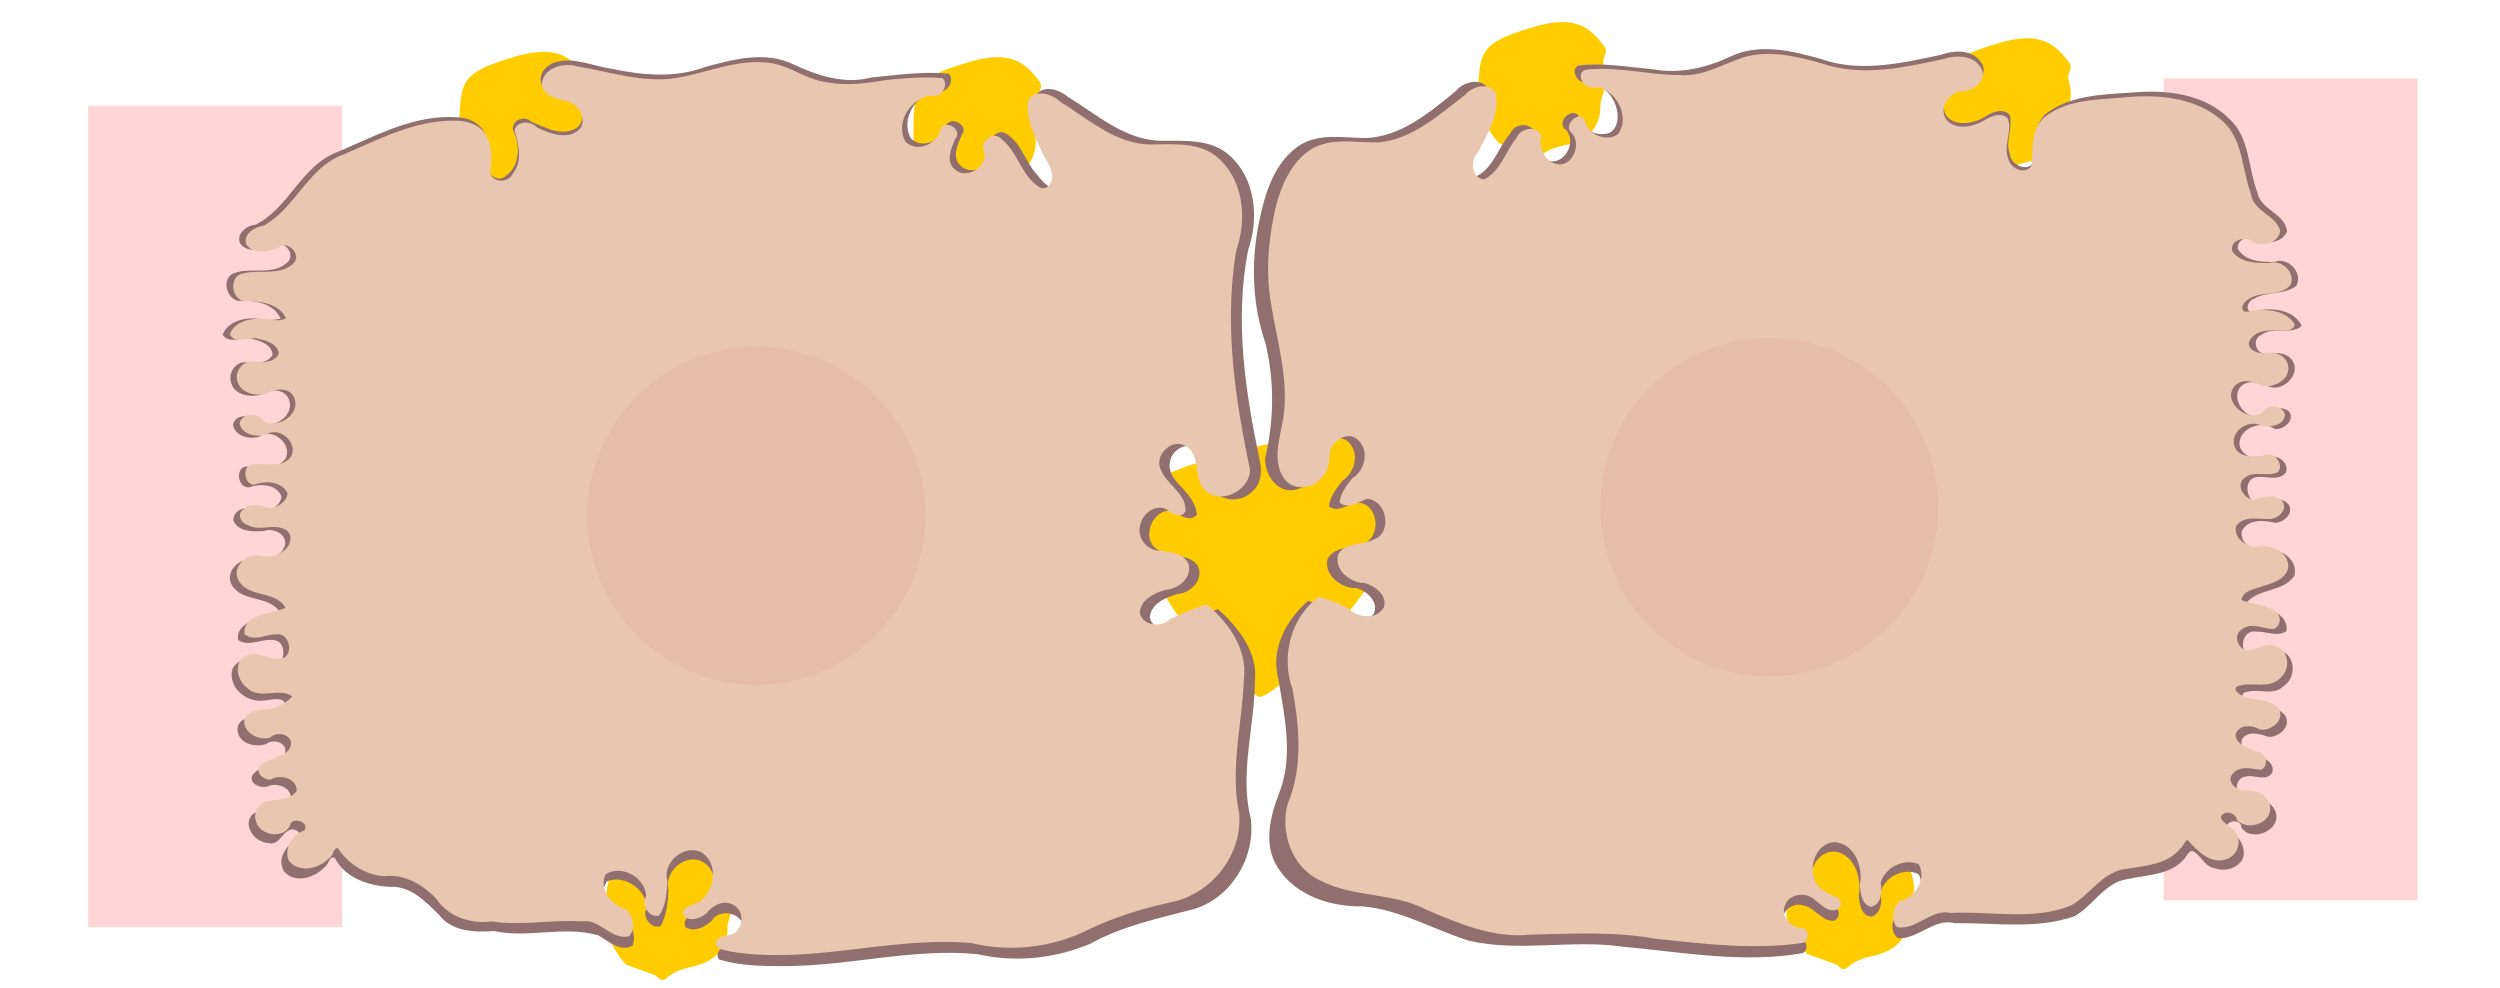 <svg xmlns="http://www.w3.org/2000/svg" viewBox="0 0 410.56 162.32" version="1.0"><defs><filter id="c"><feGaussianBlur stdDeviation="6.948"/></filter><filter id="d"><feGaussianBlur stdDeviation="6.368"/></filter><filter id="b" height="1.35" width="1.313" y="-.175" x="-.157"><feGaussianBlur stdDeviation="1.344"/></filter><filter id="a" height="1.155" width="1.503" y="-.078" x="-.251"><feGaussianBlur stdDeviation="4.369"/></filter></defs><path filter="url(#a)" fill="#ffd5d5" d="M966.61 291.41h41.718v134.92H966.61zM625.77 295.85h41.718v134.92H625.77z" transform="translate(-611.292 -278.5)"/><path d="M933.82 304.68c-1.87-1.91-3.4-5.26-3.4-6.35s-.15-5.01.47-7.23c.75-2.72 3.08-3.86 8.62-5.52 7.28-2.18 9.43.56 11.37 2.89 1.19 1.44-.33 1.88.15 3.34.98 3-.55 5.4-.56 6.45-.01 1.65-.06 5.55-6.11 6.81-4.69.98-3.79 3.29-5.66 1.38l-4.88-1.77z" filter="url(#b)" fill="#fc0" transform="translate(-611.292 -278.5)"/><path d="M813.99 376.57c-1.87-1.91-3.4-4.36-3.4-5.45 0-1.1-.59-2.35-1.3-2.8-2.41-1.48-.47-3.42 5.07-5.07 7.28-2.18 11.65-2.11 13.58.22 1.2 1.45 1.24 2.25.15 3.34-.79.79-1.44 2.29-1.44 3.35-.01 1.65-7.41 10.01-8.78 9.92-.26-.02-2.01-1.6-3.88-3.51z" transform="translate(-1691.492 -767.73) scale(2.321)" filter="url(#b)" fill="#fc0"/><path d="M908.07 435.16c-1.87-1.91-3.4-5.26-3.4-6.35s-.14-5.01.48-7.23c.75-2.72 3.08-3.86 8.62-5.52 7.28-2.18 9.43.56 11.36 2.89 1.2 1.44-.32 1.88.16 3.33.98 3.01-.55 5.41-.56 6.46-.01 1.65-.06 5.55-6.11 6.81-4.69.98-3.79 3.29-5.66 1.38l-4.89-1.77zM714.13 436.93c-1.87-1.91-3.4-5.25-3.4-6.34 0-1.1-.14-5.02.47-7.23.76-2.73 3.09-3.87 8.63-5.53 7.28-2.17 9.43.56 11.36 2.89 1.2 1.45-.33 1.88.15 3.34.99 3.01-.55 5.4-.56 6.45-.01 1.66-.06 5.55-6.11 6.82-4.69.98-3.79 3.28-5.66 1.38l-4.88-1.78zM690.16 306.89c-1.87-1.9-3.4-5.25-3.4-6.34s-.14-5.01.48-7.23c.75-2.72 3.08-3.86 8.62-5.52 7.28-2.18 9.43.56 11.36 2.89 1.2 1.44-.32 1.88.16 3.33.98 3.01-.55 5.4-.56 6.46-.01 1.65-.06 5.55-6.11 6.81-4.69.98-3.79 3.29-5.66 1.38l-4.89-1.78zM857.48 302.01c-1.87-1.91-3.4-5.25-3.4-6.34s-.14-5.01.47-7.23c.76-2.72 3.09-3.87 8.63-5.52 7.28-2.18 9.43.56 11.36 2.88 1.2 1.45-.33 1.89.15 3.34.99 3.01-.55 5.4-.56 6.46-.01 1.65-.06 5.55-6.11 6.81-4.69.98-3.79 3.29-5.66 1.38l-4.88-1.78zM764.72 307.78c-1.87-1.91-3.4-5.25-3.4-6.34 0-1.1-.14-5.01.48-7.23.75-2.72 3.08-3.87 8.62-5.52 7.28-2.18 9.43.55 11.36 2.88 1.2 1.45-.32 1.89.16 3.34.98 3.01-.55 5.4-.56 6.46-.01 1.65-.06 5.55-6.11 6.81-4.69.98-3.79 3.29-5.66 1.38l-4.89-1.78z" filter="url(#b)" fill="#fc0" transform="translate(-611.292 -278.5)"/><path d="M1392.2 870.44c-9.8 5.67-10.2 19.02-7.4 28.81-1.2 4.12-6.8 1.61-7.6-1.56-4.6-7.4-1.9-17.52-7.5-24.35-7.4-4.18-16.8 4.8-13.8 12.51.3 7.52-.3 16.99-7.5 21.24-6.3.58-8.8-8.51-4.5-12.32 1.8-5.67.6-13.72-5.6-16.11-10.5 1.24-12.2 15.38-22.5 17.12-14.1 5.49-31.6 4.21-42.4 16.26-14.6 14.64-16.8 36.78-15 56.34 1.1 17.1 1.5 36.02 12.8 50.02 7.4 6.7 18.1 6.2 27.5 6.3 5.8 3.9 1.2 13.2-4.9 13.7-7.3 2.8-15.2-1.9-22.4 0-5 4.4-1.1 11.4 1.8 15.8 3.3 6.6 4.9 17-2.5 21.4-7.9 3.4-16.7-4.7-15.9-12.8-1-5.7-7.6-12-13.4-8.1-8 4.8-7.6 15.7-4.8 23.3 4.8 22.5 10.4 46.5 2.5 69-4.8 16.9-9.5 36.1-1.3 52.8 6.4 13.6 9.9 29 7.2 44-1.3 14.4-4 28.9-2.2 43.4 2.7 4.7 10.3.2 9.9-4.5-.5-10.3 9.9-18.3 19.5-18.3 4.6-.1 9.9 2.3 10 7.5 1 7-4.2 13.9-10.9 15.3-4.3 4.7 4.7 12.6 8.5 7.1 6.8-6.9 21.6 1.2 17.5 10.8-2.8 6.2-10.3 8.4-16.7 7.5-5.5 2.8-4 11.6 1.3 13.6 7.9 7 19.7 9.6 24.7 19.5 0 7.1-10.3 9-14.5 4.4-11-5.8-22.7-13.1-35.7-11.3-6.9 4.1-4.4 14.4 1 18.7 12.4 15.2 26.3 31.5 27.2 51.9-.1 12.7-3 26.6 4 38 9.7 14.9 27.8 20.2 44.3 23.6 23.1 4.8 47.6 4 70-3.7 21.6-5.2 44.4-5 66 .2 9.1.5 20.2-6.5 18.5-16.7-1.6-10.1-12.7-15.5-22.1-14.9-6.9-2.2-11.1-12.8-4.3-17.5 6.6-5.3 16.7-2 21.1 4.6 4.3 3.5 9 7 14.7 7.8 5.3-6.9-5.6-14.5-.7-21.5 5.1-8 20.4-7.2 22.6 2.9 2.3 6.6 1.4 16.1 8.8 19.5 9.4 1.7 16.6-8.2 16.4-16.7 1.6-6 7.8-13 14.5-10.2 7.1 4.7 5.3 15.5-.1 20.9-2.5 5.6-5.4 11.2-7 17.1 10.8 12.6 28.1 21.8 44.9 17.1 21.7-3.5 44.8-8.9 66-.4 13.4 5.2 29.8 9.2 42.8.7 16.2-10.2 22.6-30.4 22.3-48.6 1.8-21.9 13.4-41 19.8-61.5 6.7-29.1-.8-59 3.4-88.2 3.1-34.5 9.8-69.4 3.8-103.9-1.9-4.5-9.3-2.2-8.5 2.6-.3 5.8-6 10.1-11.6 8.8-5.6-.9-9.2-6.8-7.4-12.2 1.3-6.5 9.2-10.4 8.8-17.3-1-3.6-7-4.2-7.7-.1-2.7 5.3-5.7 11.9-12.3 12.7-9 3-21.8-4.4-19.6-14.8 2.9-10.5 15.6-13.9 25.2-12.2 4.6-.4 12-1.6 12-7.5-1.9-5.5-8.9-6.1-13.7-5-9.1-2.2-15-13.6-10.7-22.1 9-4.6 20.1 2.7 22.2 11.9 3.7 4.1 11.2 4.7 14.7 0 .5-11.8-11.8-20.7-8.7-32.7-.3-22.9 3.7-46.6-3.9-68.7-5.9-11.07-19.5-17.34-21.5-30.67-2.5-11-2.1-23.94-11-32.26-1.8-1.99-7-3.43-4.4-6.72 2.8-4 8.4-6.07 9.1-11.44 2.8-6.84-1.3-17.53-9.8-16.72-5.5.53-10.3 4.66-12.3 9.72-5.3 2.28-7-8.44-1.4-8.28 9-5.89 1.7-23.29-8.9-19.78-7.6 2.73-8 12.02-8.3 18.75-2.2 5.45-11.5 4.61-12.1-1.5-1.3-4.93 3.1-11.55-2-15.16-5.2-2.1-9.1 3.85-9.3 8.39-1.3 4.3-4.7 10.74-10.1 8.93-5.4-3.27-3.1-10.45-1.5-15.16.5-6.01-6-13.47-12.1-9.85-7.1 5.38-3.8 15.67-8.4 22.51-.7 2.85-5.2 3.26-5.3-.16-2.2-6.95 2.5-15.45-3.4-21.27-5.4-8.75-21.9-6.5-20.3 5.27.2 4.81 3.1 9.27 3.1 13.97-2.6 6.93-15.6 4.65-14.2-3.28-.3-5.86 3.3-12.32-.3-17.72-8-1.27-13 7.63-12.8 14.56-.7 3.14-1.6 6.22-2.6 9.28-9.6-6.83-6.6-21.77-16.5-28.4-9.5-2.44-17.4 9.18-14 17.62 0 6.16-4.8 14.12-11.8 12.66-7-3.6-6.2-12.76-4.7-19.16-.1-5.01-5.8-11.24-10.8-7.56-4.9 4.66-1.8 11.9-.5 17.31-.9 7.45-14.5 8.86-15.1.53-.6-5.44 2.6-12.52-2.7-16.53-6.4-2.2-11.7 6.96-7.9 12.03 1.3 6.28-2.3 15.53-9.9 14.71-8.8-1.51-11.9-13.46-7.2-20.3.7-5.05-5.2-11.95-10.1-8.1-4.2 4.89.1 11.34 3 15.63 2.6 8.99-10.4 18.82-17.6 11.81-4.8-5.2-.5-12.11.8-17.81 1.2-8.03-8.9-16.95-16.1-11.22-5.1 4.08-3.5 11.22-3.6 16.78-1.5 4.57-8.7 5.47-10.6.66-5.2-6.66.2-16.36-4.8-22.91-.3-.17-.6-.18-1-.12z" filter="url(#c)" fill="#916f6f" transform="rotate(90 484.722 141.286) scale(.285)"/><path d="M376.788 53.152c-1.765-2.562-5.277-2.448-7.996-1.936-1.133-.313-.313-1.765.453-2.05 2.03-1.48 5.11-.341 6.866-2.305 1.039-1.993-1.375-4.299-3.4-3.672-2.111.028-4.767 0-6.108-1.908-.527-1.707 2.118-2.704 3.245-1.594 1.597 1.025 4.435.2 4.614-1.821-.77-2.62-4.426-3.132-4.796-6.007-1.503-3.985-1.258-8.938-4.674-11.984-4.466-4.014-10.891-4.44-16.59-3.843-4.447.37-9.445.37-12.975 3.501-1.964 2.107-1.566 5.181-1.85 7.743-1.053 1.509-3.445.37-3.758-1.195-.91-2.164.74-4.555-.114-6.661-1.366-1.281-3.216 0-4.526.711-1.822.883-4.697 1.167-5.807-.91-.854-2.136 1.281-4.441 3.416-4.27 1.594-.257 3.501-1.88 2.619-3.644-1.11-2.249-4.1-2.334-6.206-1.623-6.376 1.367-13.18 2.932-19.584.854-4.612-1.31-9.65-2.619-14.29-.768-3.017 1.138-6.006 2.79-9.337 2.562-5.21 0-10.418-1.48-15.6-.883-1.565.541-.54 2.733.74 2.875.997.086 1.993-.028 2.819.655 2.249 1.423 3.444 4.868 1.736 7.088-2.02 1.366-5.152-.114-5.465-2.505-1.224-1.366-3.558 1.11-2.107 2.277 1.708 1.822.086 5.807-2.618 5.067-1.85-.54-2.904-2.733-2.335-4.526-.626-1.907-3.558-1.395-4.127.313-1.822 2.192-2.59 5.437-5.323 6.775-2.05-.228-2.306-3.131-1.025-4.384 1.537-3.017 3.643-6.262 2.96-9.82-1.167-1.85-3.871-1.11-5.038.313-4.27 3.245-8.568 7.259-14.148 7.8-3.643.113-7.6-.855-10.96 1.024-3.273 1.964-4.952 5.722-5.92 9.252-1.11 4.668-1.68 9.564-1.11 14.375.882 7.259 3.672 14.575 2.02 21.976-.569 2.875-1.451 6.32.599 8.853 1.508 1.708 4.298 1.451 5.778-.171 1.253-1.139 1.537-2.904 1.537-4.526.513-1.794 2.904-3.445 4.555-1.964 1.993 1.708 1.224 5.095-.883 6.347-.939 1.14-1.878 2.42-2.106 3.929 1.338 1.28 3.131-.029 4.526-.541 3.245.142 4.242 5.522 1.139 6.661-1.879.968-4.612.37-5.864 2.42-.74 2.533 1.935 4.753 4.298 4.725 1.68.455 3.843 2.021 3.188 4.014-1.224 2.135-4.355 1.708-5.864.142-1.537-.769-3.131-1.537-4.839-1.85-4.64 3.359-6.206 9.877-4.298 15.144 1.138 6.177 1.736 12.81-.769 18.759-1.338 4.754.683 10.56 5.352 12.667 5.437 2.847 12.012 1.907 17.45 4.81 5.408 2.307 11.101 4.726 17.107 4.071 6.86-.17 13.778-.54 20.581.684 8 .854 16.169 1.85 24.196.654 1.14-.54.826-2.619-.569-2.448-1.765-.256-3.302-2.192-2.363-3.928.854-1.793 3.388-1.964 4.783-.683 1.053.825 2.476 2.362 3.928 1.452.769-.655.256-1.737-.598-1.965-1.366-.711-3.16-1.366-3.387-3.102-.996-2.505.825-6.234 3.786-5.807 3.074.626 4.241 4.298 3.643 7.06.171 1.309.342 3.187 1.908 3.529 1.68-.456 1.821-2.534 1.537-3.928.683-2.534 3.814-4.156 6.262-3.075 1.367 2.448-.626 5.494-3.16 6.064-1.11 1.053-1.508 3.045-.398 4.27 3.245.512 5.58-3.075 8.853-2.335 6.576-.37 13.464 1.338 19.755-1.252 3.172-1.794 5.224-5.665 9.155-6.007 3.072-.512 6.647-.711 8.756-3.33.587-.342.905-1.993 1.489-1.082 1.494 1.68 3.587 3.7 6.038 2.847 1.799-.513 2.687-2.875 1.466-4.384-.595-.968-1.95-1.452-2.366-2.477.436-1.337 2.545-.825 2.67.427 1.782 1.88 5.878.513 5.409-2.305-.313-1.964-2.585-2.79-4.353-2.534-1.218-.114-2.8-1.452-1.813-2.704 1.116-1.452 3.16-.911 4.668-.712 1.404-.54 1.005-2.96-.529-2.96-1.364-.57-3.527-1.053-3.615-2.847.512-1.68 2.738-1.594 3.95-.825 1.766.37 4.148-1.424 3.2-3.302-1.713-2.306-5.388-.826-7.133-3.132-.285-.854 1.121-.797 1.648-.939 2.001-.114 4.46.512 5.924-1.31 1.463-1.423 1.138-4.497-1.076-5.01-1.58-.54-3.063.57-4.563.74-1.557-.199-2.428-2.59-.925-3.472 1.514-1.253 3.481-.086 5.15-.057 1.354-.399 1.485-2.448.147-2.96-1.529-1.225-3.635-1.054-5.36-1.822.296-1.708 2.417-1.765 3.71-2.335 1.684-.455 4.018-1.337 4.001-3.416-.318-2.448-3.293-3.558-5.442-2.903-1.634-.2-3.57-1.594-3.16-3.416 1.241-1.936 3.786-1.11 5.668-1.224 1.332-.085 3-1.708 1.867-2.989-1.25-1.28-3.191-.57-4.66-.17-1.623-.143-3.003-2.534-1.429-3.616 1.58-1.31 3.86 0 5.494-.968 1.025-1.48-.945-3.672-2.508-2.676-1.674.314-4.219.314-4.748-1.736-.55-2.42 2.579-4.355 4.603-3.103 1.395.2 3.578-.114 3.769-1.822-.328-1.764-3.006-1.821-3.778-.37-2.724 1.794-7.056-2.448-4.09-4.753 1.278-.854 2.872-.285 4.116.313 2.015.427 4.79-1.11 4.227-3.445-.43-1.68-2.448-2.305-3.976-1.879-1.159.086-3.103-.853-2.224-2.248 1.37-1.964 4.031-1.48 6.075-1.48.558-.086 1.312-.456 1.184-1.14z" fill="#e9c6af"/><path d="M1799 726.78a127.35 127.35 0 11-254.7 0 127.35 127.35 0 11254.7 0z" transform="rotate(90 365.055 83.928) scale(.218)" opacity=".24" filter="url(#d)" fill="#c83737"/><g><path d="M1392.7 869.53c-9.3 4.08-10.3 16.05-8.2 24.75.1 2.89-.2 5.78-.7 8.63-9.2-4.04-10.9-15.45-10.3-24.38-1.3-7.16-13.7-10.02-16.1-2.12-3.5 9.87 1.7 22.14-6.2 30.47-4.7 5.13-14.1-2.91-9.6-8.29 2.3-5.85 4.7-14.19-1-18.93-5.5-2.81-10.7 3.58-11 8.75-9.7 19.52-34.4 26.52-42 47.46-9.3 21.93-21.7 44.24-19.9 68.83.1 7.1 4 14.3 11 16.6 6 2.7 12.6 1.1 18.7 1 4.7.9 7.7 7.1 3.8 10.6-6 8.3-18.1 8-26.4 3.8-5.5-.6-8.4 6.7-4.7 10.5 3.5 8.1 9.1 18 3.5 26.5-4.3 5.4-12.9 2.7-15.8-2.9-3.9-5.4-2.7-14.3-9.2-17.6-6.3-2.4-11.9 3.6-13 9.4-2.4 10.6 2.8 20.9 4.2 31.3 3.7 17.6 5.4 36.4-1.1 53.6-4.5 16.4-9.4 34.9-1.4 51.1 6.4 13.7 11.5 29.2 7.5 44.3-1.5 14.9-3.6 30-2.3 45 4.6 4.1 12.4-2 10.2-7.5 1.8-11.7 16.3-20.5 27.1-14.4 6.8 6.7 1 19.2-7.8 20.5-5.2 3.1.4 13 5.6 9 5.5-2.4 13.3-6.2 18.1-.6 6.6 6.6-1.1 20.2-10.2 16.7-4.9-.7-11.7 4.1-8.4 9.3 5.1 8.6 15.8 10.9 22.9 17.2 3 2.5 7.1 5.4 8 9-3.9 6.7-13.6 5.1-18.9.9-10.5-5.5-22-12.3-34.4-9.7-6.1 4.7-2.7 13.6 1.3 18.4 10.1 16.5 24.3 32.1 25.2 52.4.2 13.7-1.5 29.6 8.5 40.6 13.4 15 36.2 17.1 54.4 10.7 40.5-8 82.1-1.6 122 6.8 6.3 1.4 13.6.4 17.7-5 6.6-6.7 5.2-20-4.3-23.4-7-2.6-16.1-1-20.9-8-4.2-6 .7-14.5 7.6-15.4 5.6-1.3 10.4 2.3 14 6.1 4.8 4.2 9.9 9.1 16.6 9.3 4.6-4.3-.2-10-2.4-14.1-1.7-11.4 16.4-18.6 22.4-8.5 5.1 6.9 1.7 17.8 9.2 23.1 7.5 3.9 15.8-3.7 16.3-11.3 1.9-6.8 5.5-15.7 13.7-16.3 7.8 1.8 9 13.2 3.3 18-3.3 6.9-5.9 14.1-8.2 21.4 10.5 11.6 24.8 23 41.5 21.2 26.4-.2 53.1-9 79.4-2.4 22 2.8 45.1-11 51.8-32.3 5.4-20.5 9.8-41.6 20.1-60.2 8.6-20.4 11-43.4 6-65-3.6-37.5 7-74.4 6.9-111.9 0-12.3-.2-25.1-3.8-36.9-3.3-3-8.3 1.5-7.2 5.3-1 6.2-8.4 12-14.3 7.9-6.3-3.5-7.2-13.9-.7-17.6 3.4-3.9 6.7-9.9 3.6-15-5.1-2.4-8.1 4.2-8.5 8.2-5.6 10.5-23.8 12.3-29.6 1-4.4-9.9 6.4-21.8 16.7-19 7.1-.6 14.6-.8 20.8-4.7 1.7-5.5-5.6-10.9-10.4-7.8-10.9-.3-19.5-12.8-15.5-23 7.9-5.3 19.2.9 21.1 9.7 3.8 4.5 10.4 7.4 16.1 5 3.8-7.1-2.7-13.8-6-19.6-5.8-19.7 1.8-40.3-2.5-60.1.8-11 .4-24.2-9.2-31.64-7.8-7.72-17.1-16.71-16.3-28.67-.6-12.08-5.1-25.79-16.7-31.47-1.4-3.46 4.2-3.47 5.4-5.96 6.1-5.62 9.7-17.06 2.5-23.26-7-4.42-16.1 1.22-18.5 8.32-3.3 3.02-7.3-2.47-5.2-5.63 1.9-4.23 8.7-5.82 7.3-11.53-.1-7.37-9.2-15.07-15.9-9.97-6.5 6.04-1.8 17.41-9.4 22.69-6.8.68-9.9-8.22-7.3-13.47 1.2-3.93-1.6-11.13-6.6-8.62-6.6 4.6-4.1 16.29-12.7 18.75-6 1.57-8.5-6.93-5.2-10.85 2.3-6.44-.3-16.22-8.3-16.62-5.7 0-7.4 6.41-7.4 11.03-1 5.9-2 13.51-7.7 16.59-4.1-2.29-1.9-8.06-1.7-11.81 1.5-9.06-5.4-19.24-15-19.16-7-.15-10.2 8.21-8 14.01.5 4.12 4.5 8.39 2.2 12.4-3.3 5.25-13.8 4.56-14-2.62-.9-6.65 4.3-13.89-.1-20-7.1-1.31-11.2 6.64-12.1 12.51-1.3 3.92-2.1 7.97-3.2 11.96-10.6-5.93-6-21.77-16.2-28.07-7.5-4.55-16.9 4.7-14.3 12.54.4 6.89-1.4 16.49-9.4 18.15-6.3.5-9.4-7.33-7.5-12.5.4-6.04.5-14.65-6.1-17.39-6.6-.17-9 8.82-5.8 13.67 1.4 5.66-1.5 13.33-8 14.1-7.3-2.72-7.6-12.36-5.3-18.63.7-6.78-11.9-8.41-12-1.1-.8 7.25 2.6 16.67-4.3 21.88-8.4 4.81-18.7-7.56-12.8-15.15 1.6-5.64-.3-13.68-6.9-14.97-6.1 1.15-6.5 10.34-1.7 13.37 5.5 8.26-2.8 22.64-13 18.87-5.8-2.31-6.4-10.11-3.2-14.68 2.6-6.78 1.1-17.21-7.2-18.85-5.7-1.31-12.4 3.77-10.7 9.89.1 4.92.5 11.27-4.4 14.21-6.6-.27-8.5-8.18-9.8-13.41-.1-4.93 3.3-12-1.9-15.31l-.3.03z" filter="url(#c)" fill="#916f6f" transform="matrix(0 .285 .285 0 -211.234 -342.029)"/><path d="M37.755 54.873c1.08-2.59 4.356-2.761 6.744-2.363.82.086 1.728.2 2.47-.256-1.252-2.562-4.449-2.818-6.965-2.79-2.064-.512-2.411-4.184-.065-4.554 2.75-.74 6.174.512 8.374-1.794 1.176-1.451-1.192-3.757-2.579-2.448-1.648.655-4.039 1.196-5.274-.484-.615-1.68 1.335-2.903 2.775-3.102 5.278-2.847 7.321-9.565 13.128-11.7 5.93-2.505 11.945-5.75 18.572-5.55 2.163 0 4.583.967 5.266 3.216.74 1.708.455 3.615.285 5.38.54 1.65 3.102 1.622 3.729.057 1.68-2.05.91-4.84.284-7.117.456-1.594 2.705-1.508 3.672-.455 2.135 1.053 5.494 2.306 7.23 0 .997-1.993-.91-4.27-2.931-4.412-1.48-.37-3.644-1.082-3.473-2.96.484-2.506 3.587-3.274 5.75-2.648 5.722.94 11.529 3.017 17.364 1.708 5.067-.997 10.163-3.274 15.4-2.05 2.875.74 5.324 2.62 8.34 2.96 3.303.655 6.634.115 9.907-.398 2.989-.285 6.006-.54 9.024-.285 1.224 1.196-.456 3.53-1.993 2.876-3.302.455-5.835 4.526-4.07 7.572 1.878 1.907 5.408.284 5.778-2.192.968-1.48 3.615.256 2.391 1.708-.654 1.508-1.65 3.672-.085 5.01 2.021 1.907 5.892-.74 4.64-3.33-.228-1.567 1.879-2.933 3.046-1.623 2.676 2.106 3.245 6.063 6.205 7.885 1.395.768 2.363-1.139 2.05-2.306-.256-1.452-1.31-2.562-1.822-3.928-1.196-2.534-2.619-5.38-1.964-8.227 1.366-1.68 3.9-.769 5.238.484 4.554 2.818 8.91 6.775 14.517 6.974 3.872 0 8.34-.54 11.444 2.306 4.099 3.729 4.64 10.02 2.875 15.03-2.021 12.012-.256 24.224 2.249 36.01.028 3.444-4.811 5.949-7.402 3.444-1.992-2.021-.54-5.75-3.188-7.288-2.334-1.338-5.266 1.651-4.014 3.986.997 2.42 4.1 3.786 4.014 6.66-.455 1.282-2.22.655-2.903-.113-1.908-1.196-4.242.57-4.555 2.562-.54 1.964 1.082 4.013 3.103 4.099 1.765.284 4.27.341 4.896 2.42.427 2.248-1.879 3.9-3.9 4.042-1.822.54-4.213 1.708-4.127 3.9.654 2.106 3.672 2.248 5.038.825 1.936-.882 3.9-1.793 5.978-2.334 3.53 2.96 6.633 7.316 6.063 12.155-.256 7.344-2.306 14.717-.797 22.06.655 6.776-4.497 13.323-11.102 14.66-4.725 1.026-9.365 2.449-13.72 4.555-5.893 2.904-12.753 3.701-19.13 2.164-13.264-1.167-26.444 3.615-39.68 1.366-.826-.256-2.591-.313-2.221-1.622.683-1.48 2.875-.541 3.586-2.05 1.11-1.395.484-3.729-1.337-4.184-1.48-.484-2.96.455-3.843 1.594-.997.825-2.932 1.565-3.843.256-.2-1.594 1.878-1.537 2.79-2.249 2.447-1.793 3.017-6.234.227-7.999-2.847-1.452-6.49 1.68-5.608 4.697-.142 1.964-.199 4.07-1.395 5.693-1.679.342-2.988-1.822-2.106-3.216-.114-3.046-4.042-5.267-6.661-3.559-1.139 2.42.968 5.039 3.274 5.694 1.252 1.053 1.764 3.188.569 4.469-2.932.654-4.754-2.904-7.686-2.448-4.925-.342-9.906.768-14.83 0-3.331.455-7.032-.684-8.99-3.559-2.172-2.39-5.286-4.27-8.62-3.871-3.125-.142-6.018-2.05-7.677-4.612-.843 0-.723 1.31-1.432 1.651-1.617 1.794-5.115 2.534-6.664.314-.751-1.965.67-4.242 2.588-4.84.948-1.423-2.144-2.42-2.357-.797-1.236 2.335-5.144 1.566-5.63-.939-.43-1.537.748-3.16 2.348-3.16 1.508-.284 3.413-.199 4.386-1.622.057-2.05-2.644-2.762-4.181-1.908-1.304.342-2.975-1.48-1.558-2.448 1.492-1.252 4.33-1.024 4.823-3.302.06-1.708-2.389-2.163-3.422-1.11-1.93.655-4.777-.968-4.202-3.188 1.202-1.907 3.823-.996 5.566-1.964a6.61 6.61 0 002.254-1.594c-2.246-1.566-5.417.683-7.447-1.452-1.66-1.139-2.257-4.241-.142-5.238 2.08-1.025 4.224 1.167 6.271.313 1.588-1.053.658-4.156-1.378-3.814-1.685 0-3.626 1.224-5.124-.029-.355-1.992 1.888-3.074 3.51-3.387 1.07-.285 2.178-.484 3.188-.94-1.63-2.931-6.154-1.565-7.74-4.582-1.093-2.05 1.25-4.356 3.337-4.043 1.323.257 2.767.314 3.88-.569 1.21-.712 2.024-2.79.54-3.644-1.93-1.081-4.272.342-6.23-.768-1.071-.313-1.822-1.737-.744-2.534 1.105-1.11 2.824-.74 4.085-.227 1.392 0 3.151-.968 3.194-2.477-1.002-1.993-3.678-2.05-5.508-1.366-1.75-.114-1.967-3.388-.034-3.36 2.02-.227 4.671.684 6.111-1.252 1.304-2.277-1.952-5.095-4.059-3.615-1.58.399-3.897.057-4.358-1.765.202-1.793 2.943-1.992 3.746-.57 2.351 1.566 6.38-.91 5.204-3.785-.766-1.651-3.015-1.509-4.35-.683-1.941.654-4.84-.086-5.053-2.448-.173-1.566 1.378-3.16 2.964-2.648 1.343.029 3.316.029 3.914-1.395-.188-1.793-2.354-2.22-3.783-2.562-1.35-.085-3.51.997-4.242-.654z" fill="#e9c6af"/><path d="M1799 726.78a127.35 127.35 0 11-254.7 0 127.35 127.35 0 11254.7 0z" transform="matrix(0 .218 .218 0 -34.21 -279.722)" opacity=".24" filter="url(#d)" fill="#c83737"/></g></svg>